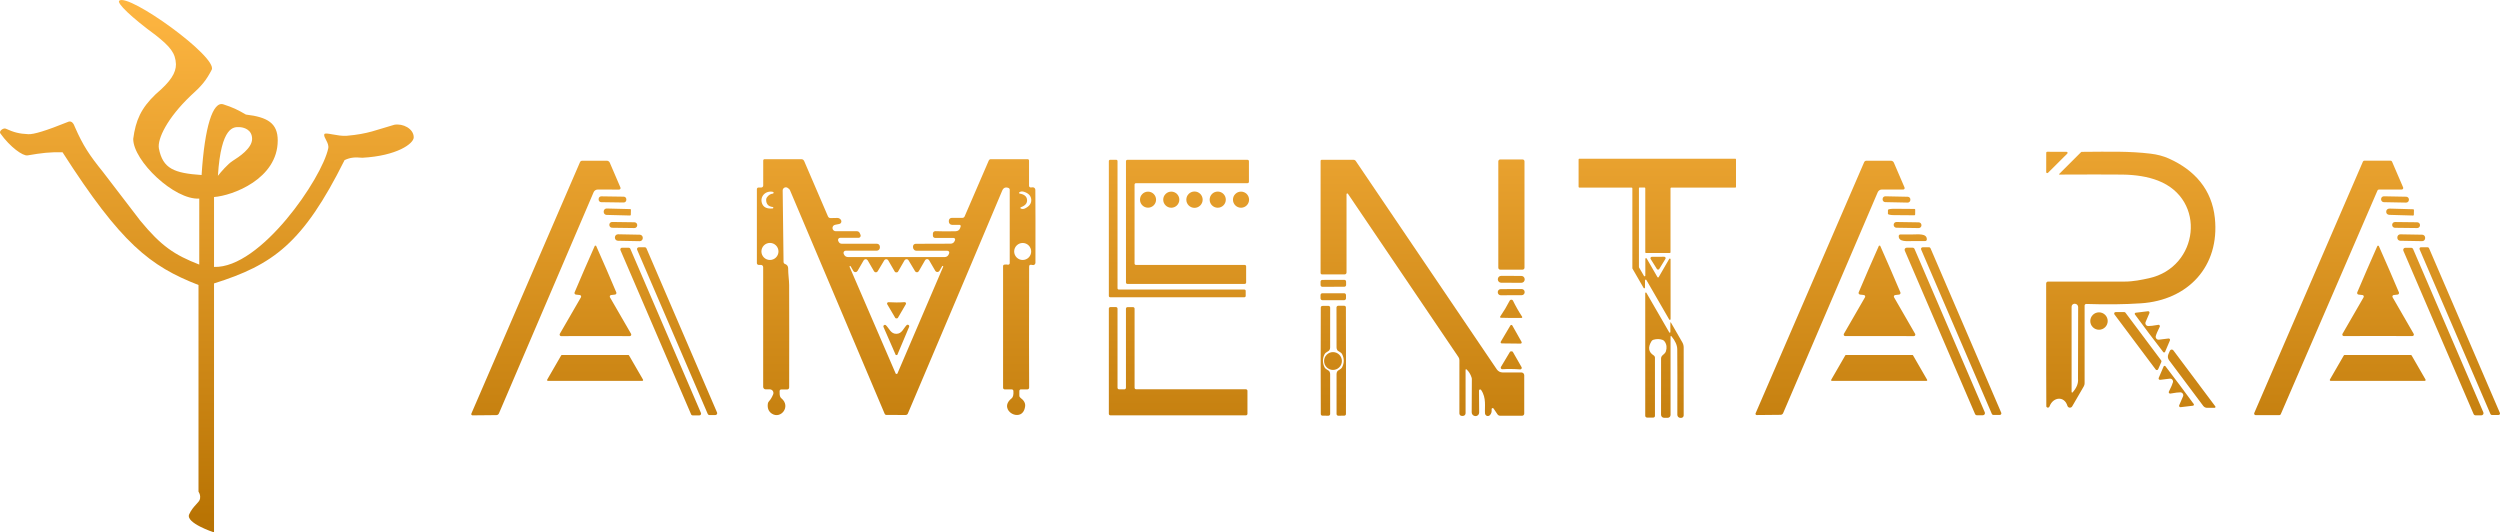 <svg xmlns="http://www.w3.org/2000/svg" width="108" height="23" viewBox="0 0 108 23" fill="none"><path fill-rule="evenodd" clip-rule="evenodd" d="M5.151 0.029C5.554 -0.311 9.426 2.472 9.145 3.015C8.912 3.467 8.712 3.712 8.239 4.134C7.221 5.105 6.796 6 6.863 6.408C7.031 7.29 7.525 7.48 8.709 7.561C8.84 5.48 9.195 4.36 9.649 4.508C10.053 4.639 10.264 4.738 10.622 4.949C11.56 5.059 11.998 5.322 11.998 6.068C11.998 7.731 10.04 8.455 9.246 8.511V11.531C11.26 11.599 13.912 7.697 14.18 6.408C14.23 6.17 13.958 5.933 14.012 5.797C14.053 5.695 14.583 5.899 14.986 5.865C15.911 5.786 16.269 5.605 17.034 5.39C17.403 5.322 17.873 5.559 17.873 5.933C17.873 6.204 17.15 6.732 15.657 6.815C15.326 6.788 15.148 6.795 14.885 6.917C13.088 10.522 11.789 11.443 9.246 12.244V23C9.236 22.997 8.005 22.592 8.172 22.22C8.34 21.846 8.621 21.71 8.642 21.541C8.658 21.411 8.637 21.346 8.575 21.236V12.312C6.478 11.495 5.233 10.525 2.701 6.577C2.14 6.568 1.816 6.605 1.19 6.713C0.989 6.748 0.439 6.356 0.015 5.763C-0.058 5.661 0.15 5.513 0.25 5.559C0.605 5.72 0.828 5.778 1.224 5.797C1.459 5.808 1.97 5.656 2.969 5.254C3.103 5.22 3.183 5.338 3.238 5.492C3.587 6.291 3.866 6.708 4.446 7.426L6.057 9.529C6.963 10.63 7.534 11.012 8.608 11.43V8.579C7.534 8.647 5.755 6.95 5.755 6C5.861 5.197 6.091 4.677 6.729 4.066C7.379 3.516 7.601 3.15 7.601 2.777C7.584 2.29 7.348 2.013 6.729 1.522C5.686 0.758 5.031 0.13 5.151 0.029ZM10.32 5.491C10.119 5.491 9.548 5.424 9.414 7.595C9.537 7.437 9.837 7.086 10.052 6.95C10.32 6.781 10.891 6.408 10.891 6C10.891 5.593 10.521 5.491 10.32 5.491Z" fill="url(#paint0_linear_2233_910)"></path><path d="M71.112 12.637C71.117 12.64 71.122 12.644 71.125 12.65L72.112 14.36C72.115 14.365 72.119 14.368 72.124 14.37C72.13 14.372 72.135 14.373 72.141 14.371C72.146 14.37 72.151 14.367 72.154 14.362C72.158 14.358 72.16 14.353 72.16 14.347V13.938C72.16 13.935 72.161 13.932 72.162 13.931C72.164 13.928 72.166 13.927 72.168 13.926C72.171 13.926 72.173 13.926 72.176 13.926C72.178 13.927 72.18 13.929 72.182 13.931L72.675 14.787C72.714 14.854 72.735 14.931 72.735 15.009V17.944C72.735 17.973 72.724 18 72.703 18.02C72.683 18.041 72.655 18.052 72.626 18.052H72.593C72.575 18.052 72.558 18.049 72.542 18.042C72.526 18.036 72.512 18.026 72.5 18.014C72.487 18.002 72.478 17.987 72.471 17.971C72.464 17.955 72.461 17.938 72.461 17.921C72.465 16.616 72.463 15.67 72.457 15.084C72.454 14.912 72.371 14.725 72.207 14.525C72.204 14.522 72.2 14.519 72.195 14.518C72.191 14.516 72.186 14.516 72.182 14.518C72.177 14.52 72.174 14.523 72.171 14.527C72.168 14.53 72.167 14.535 72.168 14.54V17.926C72.168 17.959 72.154 17.99 72.132 18.013C72.109 18.036 72.077 18.049 72.044 18.049H71.889C71.854 18.049 71.821 18.035 71.796 18.011C71.771 17.986 71.757 17.952 71.757 17.918L71.758 15.479C71.758 15.441 71.772 15.404 71.797 15.375C71.843 15.32 71.94 15.268 71.967 15.179C72.017 15.019 72 14.878 71.914 14.755C71.89 14.72 71.856 14.694 71.817 14.681C71.696 14.638 71.566 14.637 71.428 14.677C71.392 14.687 71.362 14.71 71.343 14.742C71.183 15.005 71.214 15.209 71.436 15.351C71.454 15.362 71.469 15.377 71.479 15.396C71.489 15.415 71.494 15.436 71.494 15.457V17.965C71.494 17.975 71.492 17.985 71.489 17.994C71.485 18.003 71.48 18.011 71.473 18.018C71.466 18.024 71.458 18.03 71.449 18.034C71.44 18.037 71.43 18.039 71.421 18.039H71.153C71.132 18.039 71.112 18.031 71.097 18.016C71.082 18.002 71.074 17.982 71.074 17.961V12.663C71.073 12.657 71.076 12.651 71.079 12.646C71.083 12.641 71.088 12.638 71.094 12.636C71.1 12.635 71.106 12.635 71.112 12.637Z" fill="url(#paint1_linear_2233_910)"></path><path d="M58.472 6.904C58.492 6.904 58.511 6.909 58.529 6.918C58.546 6.928 58.561 6.941 58.571 6.957L64.661 15.956C64.689 15.997 64.727 16.031 64.771 16.055C64.815 16.078 64.865 16.09 64.915 16.09H65.725C65.757 16.09 65.788 16.103 65.811 16.126C65.834 16.149 65.847 16.18 65.847 16.212V17.869C65.847 17.88 65.845 17.892 65.84 17.903C65.835 17.914 65.829 17.924 65.82 17.932C65.812 17.941 65.802 17.947 65.791 17.952C65.78 17.956 65.769 17.959 65.757 17.959H64.802C64.78 17.959 64.759 17.953 64.74 17.943C64.721 17.933 64.704 17.918 64.692 17.9L64.522 17.648C64.516 17.639 64.507 17.633 64.497 17.63C64.487 17.627 64.476 17.627 64.466 17.631C64.457 17.635 64.448 17.642 64.443 17.651C64.438 17.66 64.435 17.67 64.437 17.68C64.451 17.785 64.426 17.87 64.363 17.935C64.346 17.952 64.325 17.964 64.302 17.969C64.278 17.974 64.254 17.973 64.232 17.965C64.209 17.956 64.19 17.942 64.176 17.922C64.162 17.903 64.153 17.88 64.152 17.857C64.133 17.571 64.22 17.188 63.983 16.845C63.977 16.836 63.968 16.829 63.958 16.826C63.948 16.823 63.937 16.823 63.927 16.826C63.917 16.829 63.908 16.835 63.902 16.844C63.896 16.852 63.893 16.862 63.893 16.873L63.9 17.819C63.9 17.839 63.896 17.86 63.888 17.879C63.88 17.898 63.868 17.916 63.853 17.93C63.838 17.945 63.821 17.956 63.801 17.964C63.782 17.972 63.761 17.976 63.741 17.975H63.735C63.693 17.974 63.652 17.956 63.622 17.925C63.593 17.895 63.576 17.854 63.577 17.811L63.584 16.388C63.585 16.361 63.581 16.334 63.572 16.308C63.527 16.166 63.455 16.05 63.356 15.959C63.352 15.956 63.348 15.953 63.343 15.952C63.338 15.951 63.333 15.952 63.328 15.954C63.324 15.956 63.32 15.959 63.317 15.963C63.315 15.967 63.313 15.972 63.313 15.977V17.85C63.313 17.865 63.31 17.881 63.304 17.895C63.299 17.909 63.29 17.922 63.279 17.933C63.268 17.944 63.255 17.953 63.241 17.959C63.227 17.964 63.211 17.967 63.196 17.967H63.152C63.124 17.967 63.097 17.956 63.077 17.936C63.057 17.916 63.046 17.889 63.046 17.861V15.559C63.046 15.512 63.032 15.466 63.006 15.427L58.23 8.37C58.226 8.365 58.221 8.36 58.214 8.358C58.207 8.355 58.2 8.355 58.194 8.357C58.187 8.359 58.181 8.363 58.177 8.368C58.173 8.374 58.17 8.381 58.17 8.388V11.77C58.17 11.781 58.168 11.792 58.164 11.803C58.16 11.813 58.153 11.822 58.145 11.83C58.137 11.838 58.128 11.844 58.118 11.848C58.108 11.853 58.096 11.855 58.085 11.855H57.112C57.095 11.855 57.079 11.848 57.068 11.837C57.056 11.825 57.049 11.809 57.049 11.793L57.05 6.948C57.05 6.936 57.055 6.925 57.063 6.917C57.071 6.909 57.082 6.904 57.094 6.904H58.472Z" fill="url(#paint2_linear_2233_910)"></path><path d="M58.071 13.209C58.081 13.209 58.091 13.211 58.1 13.215C58.109 13.219 58.117 13.224 58.124 13.231C58.13 13.238 58.136 13.247 58.139 13.256C58.142 13.265 58.144 13.274 58.143 13.284C58.145 13.326 58.147 14.092 58.147 15.583C58.148 17.075 58.147 17.841 58.145 17.883C58.146 17.892 58.144 17.902 58.141 17.911C58.137 17.92 58.132 17.928 58.125 17.935C58.119 17.942 58.111 17.947 58.102 17.951C58.093 17.955 58.083 17.956 58.073 17.956L57.816 17.96C57.806 17.96 57.795 17.958 57.786 17.954C57.776 17.95 57.768 17.944 57.761 17.937C57.754 17.93 57.748 17.921 57.744 17.912C57.74 17.903 57.738 17.893 57.739 17.883V16.156C57.739 16.117 57.749 16.08 57.769 16.047C57.809 15.98 57.931 15.963 57.98 15.865C58.026 15.773 58.05 15.679 58.05 15.583C58.05 15.487 58.026 15.393 57.98 15.3C57.931 15.204 57.809 15.187 57.769 15.121C57.749 15.088 57.739 15.05 57.739 15.012L57.736 13.284C57.736 13.274 57.738 13.264 57.742 13.255C57.746 13.246 57.752 13.237 57.759 13.23C57.766 13.223 57.775 13.217 57.784 13.214C57.793 13.21 57.803 13.208 57.813 13.208L58.071 13.209Z" fill="url(#paint3_linear_2233_910)"></path><path d="M57.386 13.213C57.407 13.213 57.426 13.22 57.441 13.235C57.455 13.249 57.463 13.268 57.463 13.289L57.462 15.014C57.462 15.053 57.452 15.091 57.432 15.123C57.392 15.19 57.27 15.206 57.221 15.304C57.174 15.396 57.151 15.489 57.151 15.585C57.151 15.681 57.174 15.776 57.221 15.868C57.27 15.965 57.392 15.982 57.432 16.048C57.452 16.081 57.462 16.119 57.462 16.157L57.463 17.883C57.463 17.903 57.455 17.922 57.441 17.936C57.426 17.951 57.407 17.959 57.386 17.959L57.128 17.957C57.119 17.956 57.109 17.954 57.1 17.951C57.092 17.947 57.084 17.941 57.077 17.934C57.071 17.927 57.066 17.919 57.062 17.91C57.059 17.902 57.057 17.892 57.058 17.883C57.055 17.84 57.053 17.074 57.053 15.585C57.053 14.097 57.055 13.331 57.058 13.289C57.057 13.279 57.059 13.27 57.062 13.261C57.066 13.252 57.071 13.244 57.077 13.237C57.084 13.23 57.092 13.224 57.1 13.221C57.109 13.217 57.119 13.215 57.128 13.215L57.386 13.213Z" fill="url(#paint4_linear_2233_910)"></path><path d="M27.163 10.702C27.177 10.702 27.191 10.706 27.203 10.714C27.215 10.722 27.224 10.733 27.229 10.746L30.282 17.843C30.286 17.854 30.288 17.866 30.287 17.878C30.286 17.89 30.282 17.901 30.275 17.911C30.268 17.921 30.259 17.929 30.249 17.935C30.238 17.941 30.226 17.944 30.214 17.944H29.921C29.907 17.944 29.893 17.939 29.881 17.931C29.869 17.923 29.86 17.912 29.855 17.899L26.802 10.803C26.797 10.792 26.796 10.78 26.797 10.768C26.798 10.756 26.802 10.744 26.809 10.734C26.815 10.724 26.825 10.716 26.835 10.71C26.846 10.705 26.858 10.702 26.87 10.702H27.163Z" fill="url(#paint5_linear_2233_910)"></path><path d="M26.215 6.943C26.242 6.943 26.268 6.951 26.291 6.966C26.313 6.981 26.331 7.002 26.342 7.027L26.803 8.1C26.807 8.11 26.809 8.12 26.808 8.131C26.807 8.141 26.803 8.152 26.798 8.161C26.792 8.17 26.784 8.177 26.774 8.182C26.765 8.187 26.754 8.19 26.743 8.19L25.822 8.188C25.784 8.188 25.747 8.199 25.715 8.22C25.683 8.241 25.659 8.27 25.644 8.305L21.553 17.861C21.544 17.882 21.529 17.901 21.509 17.913C21.49 17.926 21.468 17.933 21.444 17.933L20.411 17.943C20.402 17.943 20.394 17.941 20.386 17.937C20.378 17.933 20.372 17.927 20.367 17.919C20.362 17.912 20.359 17.904 20.358 17.895C20.357 17.886 20.359 17.878 20.362 17.87L25.056 7.005C25.064 6.987 25.078 6.971 25.095 6.96C25.111 6.949 25.131 6.943 25.151 6.943H26.215Z" fill="url(#paint6_linear_2233_910)"></path><path d="M48.21 13.266C48.228 13.266 48.245 13.273 48.257 13.285C48.27 13.297 48.277 13.314 48.277 13.332V16.753C48.277 16.77 48.284 16.787 48.296 16.799C48.309 16.812 48.325 16.819 48.343 16.819H48.575C48.583 16.819 48.592 16.817 48.6 16.814C48.608 16.81 48.615 16.805 48.621 16.799C48.628 16.793 48.633 16.786 48.636 16.778C48.639 16.77 48.641 16.761 48.641 16.753V13.334C48.641 13.317 48.648 13.3 48.66 13.287C48.673 13.275 48.69 13.268 48.707 13.268H48.948C48.965 13.268 48.982 13.275 48.995 13.287C49.007 13.3 49.014 13.317 49.014 13.334V16.75C49.014 16.768 49.021 16.785 49.033 16.797C49.046 16.809 49.063 16.817 49.08 16.817H53.823C53.841 16.817 53.858 16.824 53.87 16.836C53.883 16.849 53.89 16.865 53.89 16.883V17.876C53.89 17.885 53.888 17.894 53.885 17.902C53.881 17.91 53.876 17.917 53.87 17.923C53.864 17.929 53.857 17.934 53.849 17.938C53.841 17.941 53.832 17.942 53.823 17.942H47.968C47.959 17.942 47.951 17.941 47.943 17.938C47.935 17.934 47.927 17.929 47.921 17.923C47.915 17.917 47.91 17.91 47.907 17.902C47.903 17.894 47.902 17.885 47.902 17.876V13.332C47.902 13.314 47.909 13.297 47.921 13.285C47.934 13.273 47.95 13.266 47.968 13.266H48.21Z" fill="url(#paint7_linear_2233_910)"></path><path d="M104.162 10.704C104.18 10.704 104.198 10.709 104.212 10.719C104.227 10.729 104.239 10.743 104.246 10.759L107.281 17.814C107.287 17.828 107.289 17.843 107.288 17.858C107.286 17.874 107.281 17.888 107.273 17.901C107.264 17.913 107.253 17.924 107.239 17.931C107.226 17.938 107.211 17.942 107.196 17.942H106.943C106.925 17.941 106.907 17.936 106.892 17.926C106.878 17.916 106.866 17.902 106.859 17.886L103.825 10.831C103.819 10.817 103.817 10.802 103.818 10.787C103.82 10.772 103.825 10.757 103.833 10.745C103.842 10.732 103.853 10.722 103.866 10.714C103.88 10.707 103.895 10.704 103.91 10.704H104.162Z" fill="url(#paint8_linear_2233_910)"></path><path d="M82.624 10.7C82.642 10.7 82.659 10.705 82.674 10.715C82.689 10.725 82.701 10.739 82.708 10.755L85.743 17.812C85.749 17.826 85.751 17.841 85.75 17.856C85.748 17.872 85.743 17.886 85.735 17.899C85.726 17.911 85.715 17.922 85.701 17.929C85.688 17.936 85.673 17.939 85.658 17.939H85.404C85.387 17.939 85.369 17.934 85.354 17.924C85.339 17.914 85.328 17.9 85.321 17.884L82.286 10.827C82.28 10.813 82.278 10.798 82.279 10.783C82.28 10.768 82.285 10.753 82.294 10.74C82.302 10.728 82.314 10.717 82.327 10.71C82.341 10.703 82.356 10.7 82.371 10.7H82.624Z" fill="url(#paint9_linear_2233_910)"></path><path d="M103.275 6.941C103.288 6.941 103.301 6.945 103.312 6.952C103.322 6.959 103.331 6.97 103.336 6.982L103.815 8.096C103.819 8.106 103.821 8.117 103.82 8.127C103.819 8.138 103.815 8.149 103.809 8.158C103.803 8.167 103.795 8.175 103.785 8.18C103.775 8.185 103.765 8.188 103.754 8.188H102.769C102.756 8.188 102.743 8.192 102.732 8.199C102.721 8.206 102.713 8.216 102.708 8.228L98.529 17.894C98.524 17.906 98.515 17.916 98.504 17.923C98.494 17.93 98.481 17.934 98.468 17.934H97.445C97.434 17.934 97.423 17.931 97.413 17.926C97.404 17.921 97.395 17.913 97.389 17.904C97.383 17.895 97.38 17.884 97.379 17.874C97.378 17.863 97.379 17.852 97.384 17.842L102.078 6.982C102.083 6.97 102.092 6.959 102.102 6.952C102.113 6.945 102.126 6.941 102.139 6.941H103.275Z" fill="url(#paint10_linear_2233_910)"></path><path d="M39.207 14.028C39.222 14.027 39.237 14.031 39.25 14.04C39.262 14.048 39.272 14.061 39.276 14.075C39.28 14.09 39.28 14.106 39.274 14.12C39.108 14.511 38.938 14.913 38.765 15.328C38.762 15.335 38.75 15.339 38.729 15.339C38.708 15.339 38.696 15.336 38.693 15.329C38.514 14.916 38.339 14.516 38.168 14.128C38.161 14.114 38.16 14.098 38.164 14.083C38.168 14.068 38.178 14.055 38.19 14.046C38.203 14.037 38.218 14.033 38.233 14.034C38.249 14.035 38.263 14.042 38.274 14.053C38.416 14.19 38.48 14.422 38.722 14.421C38.966 14.419 39.027 14.185 39.166 14.047C39.177 14.036 39.191 14.03 39.207 14.028Z" fill="url(#paint11_linear_2233_910)"></path><path d="M39.077 13.053C39.088 13.052 39.099 13.054 39.108 13.059C39.118 13.063 39.126 13.071 39.132 13.08C39.137 13.089 39.14 13.099 39.141 13.11C39.141 13.121 39.138 13.131 39.133 13.141C39.053 13.275 38.938 13.472 38.788 13.733C38.78 13.748 38.76 13.755 38.729 13.755C38.702 13.755 38.684 13.748 38.676 13.734C38.525 13.473 38.408 13.276 38.328 13.143C38.323 13.134 38.32 13.123 38.32 13.113C38.32 13.102 38.323 13.092 38.329 13.083C38.334 13.073 38.342 13.066 38.352 13.061C38.361 13.056 38.372 13.054 38.382 13.055C38.497 13.063 38.613 13.066 38.73 13.066C38.847 13.066 38.963 13.061 39.077 13.053Z" fill="url(#paint12_linear_2233_910)"></path><path fill-rule="evenodd" clip-rule="evenodd" d="M34.618 6.876C34.644 6.876 34.669 6.884 34.691 6.898C34.712 6.912 34.729 6.932 34.739 6.955L35.768 9.348C35.777 9.37 35.793 9.388 35.813 9.402C35.834 9.415 35.858 9.422 35.882 9.421L36.171 9.415C36.206 9.414 36.241 9.423 36.27 9.442C36.3 9.46 36.324 9.487 36.339 9.519L36.34 9.523C36.346 9.539 36.349 9.556 36.348 9.572C36.347 9.589 36.342 9.605 36.334 9.62C36.326 9.634 36.314 9.647 36.301 9.657C36.287 9.666 36.271 9.673 36.255 9.676C36.172 9.691 36.111 9.703 36.073 9.712C36.039 9.719 36.01 9.739 35.989 9.767C35.969 9.795 35.96 9.83 35.964 9.864C35.968 9.899 35.985 9.931 36.011 9.954C36.037 9.977 36.07 9.989 36.105 9.989H37.018C37.045 9.989 37.071 9.996 37.093 10.011C37.115 10.026 37.132 10.047 37.142 10.071L37.175 10.146C37.181 10.16 37.183 10.175 37.182 10.19C37.181 10.205 37.175 10.22 37.167 10.232C37.159 10.245 37.148 10.255 37.134 10.262C37.121 10.27 37.106 10.273 37.091 10.273H36.295C36.28 10.273 36.265 10.277 36.251 10.284C36.238 10.292 36.226 10.302 36.218 10.315C36.209 10.328 36.204 10.343 36.203 10.358C36.202 10.373 36.204 10.389 36.211 10.403L36.226 10.439C36.237 10.465 36.256 10.488 36.28 10.504C36.304 10.52 36.333 10.529 36.362 10.529H37.881C37.898 10.529 37.915 10.532 37.931 10.539C37.946 10.545 37.961 10.555 37.973 10.567C37.985 10.579 37.995 10.594 38.001 10.609C38.008 10.625 38.011 10.642 38.011 10.659V10.694C38.011 10.73 37.997 10.764 37.972 10.789C37.946 10.815 37.912 10.829 37.876 10.829H36.535C36.52 10.829 36.504 10.833 36.49 10.84C36.476 10.848 36.464 10.859 36.455 10.872C36.447 10.885 36.441 10.9 36.44 10.916C36.439 10.932 36.441 10.948 36.447 10.963L36.461 10.993C36.475 11.026 36.499 11.055 36.529 11.075C36.559 11.094 36.595 11.105 36.631 11.105H40.813C40.849 11.105 40.884 11.094 40.914 11.075C40.944 11.055 40.968 11.027 40.982 10.994L41.002 10.945C41.008 10.933 41.01 10.92 41.009 10.906C41.007 10.893 41.003 10.88 40.995 10.869C40.988 10.858 40.978 10.849 40.967 10.843C40.955 10.836 40.942 10.833 40.928 10.833H39.594C39.574 10.833 39.555 10.829 39.536 10.822C39.518 10.814 39.501 10.803 39.487 10.788C39.473 10.774 39.461 10.757 39.454 10.739C39.446 10.72 39.442 10.7 39.442 10.68V10.646C39.442 10.631 39.445 10.616 39.451 10.603C39.456 10.589 39.465 10.576 39.475 10.566C39.486 10.555 39.499 10.547 39.513 10.541C39.526 10.535 39.541 10.532 39.556 10.532L41.072 10.527C41.107 10.527 41.142 10.516 41.171 10.497C41.201 10.478 41.224 10.45 41.238 10.418L41.257 10.374C41.261 10.364 41.263 10.352 41.262 10.341C41.261 10.329 41.258 10.318 41.251 10.309C41.245 10.299 41.236 10.291 41.226 10.286C41.216 10.28 41.205 10.278 41.194 10.278H40.396C40.371 10.278 40.346 10.268 40.329 10.25C40.311 10.232 40.301 10.208 40.301 10.183V10.09C40.301 10.076 40.304 10.062 40.309 10.049C40.315 10.036 40.323 10.025 40.333 10.015C40.343 10.006 40.355 9.998 40.368 9.993C40.381 9.988 40.395 9.986 40.409 9.986C40.638 9.994 40.871 9.996 41.108 9.992C41.301 9.989 41.445 10.025 41.502 9.778C41.503 9.77 41.503 9.762 41.502 9.754C41.5 9.746 41.496 9.739 41.492 9.733C41.487 9.726 41.48 9.721 41.473 9.718C41.466 9.714 41.458 9.713 41.45 9.713H41.127C41.091 9.713 41.056 9.698 41.031 9.672C41.005 9.647 40.99 9.612 40.99 9.576V9.535C40.99 9.503 41.004 9.471 41.027 9.448C41.05 9.425 41.082 9.412 41.114 9.412H41.577C41.597 9.412 41.617 9.405 41.634 9.394C41.651 9.383 41.664 9.367 41.672 9.349L42.716 6.933C42.724 6.916 42.736 6.902 42.752 6.891C42.767 6.881 42.786 6.876 42.804 6.876H44.394C44.402 6.876 44.41 6.878 44.417 6.88C44.424 6.883 44.431 6.888 44.436 6.893C44.442 6.899 44.446 6.906 44.449 6.913C44.452 6.92 44.454 6.928 44.454 6.936V8.036C44.454 8.045 44.457 8.055 44.464 8.063C44.49 8.097 44.528 8.107 44.576 8.094C44.593 8.089 44.612 8.088 44.63 8.091C44.648 8.094 44.665 8.101 44.679 8.111C44.694 8.121 44.706 8.134 44.714 8.149C44.722 8.165 44.726 8.181 44.727 8.199C44.733 8.896 44.735 9.947 44.731 11.352C44.731 11.367 44.727 11.383 44.72 11.397C44.713 11.411 44.703 11.424 44.69 11.433C44.678 11.442 44.663 11.448 44.647 11.451C44.632 11.454 44.616 11.453 44.6 11.448C44.506 11.42 44.458 11.444 44.458 11.52C44.452 14.116 44.452 15.857 44.459 16.746C44.459 16.766 44.451 16.785 44.437 16.799C44.423 16.813 44.404 16.821 44.384 16.821H44.102C44.085 16.821 44.068 16.828 44.056 16.841C44.043 16.853 44.036 16.87 44.036 16.888V17.091C44.036 17.11 44.041 17.128 44.049 17.144C44.057 17.16 44.069 17.174 44.084 17.185C44.235 17.295 44.302 17.417 44.286 17.55C44.188 18.346 43.058 17.718 43.701 17.21C43.765 17.161 43.791 17.053 43.779 16.887C43.777 16.869 43.769 16.853 43.756 16.841C43.743 16.828 43.726 16.822 43.708 16.822H43.403C43.385 16.822 43.367 16.814 43.353 16.801C43.34 16.788 43.333 16.77 43.333 16.751V11.494C43.333 11.479 43.338 11.464 43.348 11.453C43.358 11.441 43.371 11.434 43.386 11.432C43.447 11.423 43.496 11.424 43.533 11.433C43.543 11.436 43.554 11.437 43.564 11.435C43.575 11.433 43.584 11.428 43.593 11.422C43.601 11.415 43.608 11.407 43.613 11.398C43.617 11.388 43.62 11.377 43.62 11.367V8.195C43.62 8.179 43.615 8.163 43.605 8.149C43.596 8.135 43.582 8.125 43.566 8.119C43.438 8.071 43.347 8.111 43.294 8.238C42.547 10.018 41.189 13.228 39.219 17.866C39.212 17.884 39.199 17.9 39.182 17.91C39.166 17.921 39.146 17.927 39.127 17.927L38.294 17.926C38.276 17.926 38.259 17.92 38.245 17.91C38.23 17.899 38.22 17.884 38.214 17.867C38.207 17.846 36.846 14.632 34.131 8.226C34.113 8.181 34.074 8.142 34.016 8.109C33.995 8.098 33.971 8.091 33.947 8.092C33.923 8.092 33.899 8.099 33.879 8.111C33.858 8.123 33.841 8.141 33.829 8.162C33.817 8.183 33.811 8.207 33.812 8.231L33.849 11.315C33.849 11.333 33.855 11.352 33.865 11.367C33.876 11.383 33.89 11.395 33.907 11.403L33.938 11.415C33.971 11.429 33.998 11.453 34.018 11.482C34.037 11.512 34.048 11.547 34.048 11.583C34.047 11.848 34.091 12.117 34.091 12.311C34.096 13.55 34.096 15.026 34.092 16.739C34.092 16.762 34.083 16.784 34.067 16.8C34.051 16.816 34.029 16.825 34.006 16.825H33.749C33.73 16.825 33.713 16.832 33.7 16.844C33.687 16.857 33.68 16.874 33.679 16.891C33.675 17.001 33.683 17.082 33.703 17.134C33.714 17.163 33.733 17.189 33.757 17.208C34.181 17.559 33.731 18.124 33.343 17.869C33.202 17.775 33.144 17.631 33.171 17.437C33.176 17.399 33.193 17.363 33.22 17.335C33.292 17.258 33.352 17.157 33.402 17.032C33.411 17.008 33.414 16.983 33.411 16.958C33.408 16.933 33.399 16.909 33.385 16.888C33.371 16.867 33.351 16.85 33.329 16.838C33.306 16.826 33.281 16.82 33.256 16.82H33.074C33.046 16.82 33.02 16.808 33 16.788C32.98 16.768 32.969 16.741 32.969 16.713V11.541C32.969 11.515 32.959 11.491 32.941 11.472C32.922 11.454 32.898 11.444 32.872 11.444H32.774C32.754 11.444 32.734 11.436 32.72 11.421C32.705 11.407 32.697 11.387 32.697 11.367V8.171C32.697 8.153 32.705 8.135 32.718 8.121C32.731 8.108 32.749 8.101 32.768 8.101H32.886C32.898 8.101 32.909 8.099 32.919 8.094C32.929 8.09 32.938 8.084 32.946 8.076C32.954 8.068 32.961 8.059 32.965 8.048C32.969 8.038 32.971 8.027 32.971 8.016V6.935C32.971 6.919 32.977 6.904 32.988 6.893C32.999 6.882 33.014 6.876 33.03 6.876H34.618ZM40.05 11.194C40.032 11.194 40.015 11.199 39.999 11.208C39.984 11.217 39.971 11.231 39.962 11.246L39.691 11.716C39.683 11.73 39.672 11.741 39.658 11.749C39.644 11.757 39.628 11.762 39.612 11.762C39.596 11.762 39.581 11.758 39.566 11.751C39.553 11.743 39.541 11.732 39.532 11.718L39.25 11.247C39.241 11.232 39.228 11.22 39.213 11.211C39.197 11.202 39.18 11.198 39.162 11.198C39.145 11.198 39.127 11.203 39.112 11.211C39.096 11.22 39.084 11.233 39.075 11.248C39.064 11.267 38.969 11.431 38.792 11.74C38.781 11.758 38.758 11.768 38.724 11.768C38.691 11.768 38.669 11.758 38.657 11.74C38.479 11.432 38.384 11.269 38.373 11.249C38.364 11.234 38.351 11.222 38.336 11.213C38.321 11.204 38.303 11.199 38.285 11.199C38.268 11.199 38.25 11.203 38.235 11.212C38.22 11.221 38.207 11.233 38.198 11.248L37.916 11.72C37.908 11.734 37.897 11.745 37.883 11.753C37.869 11.761 37.853 11.765 37.837 11.765C37.821 11.764 37.805 11.76 37.791 11.752C37.777 11.744 37.766 11.733 37.758 11.719L37.486 11.249C37.477 11.234 37.464 11.221 37.449 11.212C37.433 11.203 37.415 11.198 37.397 11.198C37.379 11.198 37.361 11.203 37.346 11.212C37.331 11.221 37.318 11.234 37.309 11.249L37.047 11.702C37.037 11.718 37.024 11.731 37.008 11.741C36.992 11.75 36.973 11.755 36.954 11.755C36.935 11.755 36.917 11.75 36.901 11.741C36.885 11.731 36.871 11.718 36.862 11.702L36.748 11.504C36.744 11.498 36.739 11.494 36.732 11.492C36.726 11.49 36.719 11.49 36.713 11.493C36.707 11.496 36.702 11.502 36.7 11.508C36.698 11.514 36.699 11.521 36.702 11.527L38.696 16.143C38.697 16.144 38.698 16.145 38.699 16.146C38.709 16.152 38.719 16.156 38.731 16.156C38.743 16.156 38.754 16.152 38.764 16.146C38.764 16.145 38.765 16.144 38.766 16.143L40.747 11.52C40.749 11.514 40.749 11.508 40.746 11.503C40.744 11.497 40.74 11.493 40.734 11.49C40.729 11.487 40.722 11.487 40.716 11.488C40.71 11.49 40.705 11.493 40.701 11.498L40.587 11.696C40.578 11.712 40.564 11.726 40.548 11.735C40.532 11.745 40.513 11.75 40.495 11.75C40.476 11.75 40.458 11.745 40.441 11.735C40.425 11.726 40.411 11.712 40.402 11.696L40.139 11.245C40.13 11.23 40.117 11.217 40.101 11.208C40.086 11.199 40.068 11.194 40.05 11.194ZM33.262 10.494C33.164 10.494 33.07 10.533 33.001 10.602C32.932 10.671 32.893 10.765 32.893 10.863C32.893 10.96 32.932 11.054 33.001 11.123C33.07 11.192 33.164 11.231 33.262 11.231C33.359 11.231 33.453 11.192 33.522 11.123C33.591 11.054 33.63 10.96 33.63 10.863C33.63 10.765 33.591 10.671 33.522 10.602C33.453 10.533 33.359 10.494 33.262 10.494ZM44.18 10.496C44.082 10.496 43.989 10.535 43.92 10.604C43.851 10.673 43.812 10.766 43.812 10.864C43.812 10.961 43.851 11.055 43.92 11.123C43.989 11.192 44.082 11.231 44.18 11.231C44.277 11.231 44.371 11.192 44.44 11.123C44.508 11.055 44.547 10.961 44.547 10.864C44.547 10.766 44.508 10.673 44.44 10.604C44.371 10.535 44.277 10.496 44.18 10.496ZM44.231 8.283C44.154 8.259 44.089 8.268 44.035 8.308C44.03 8.312 44.026 8.316 44.024 8.322C44.022 8.328 44.022 8.334 44.023 8.34C44.025 8.345 44.028 8.35 44.032 8.354C44.037 8.358 44.042 8.361 44.048 8.362C44.25 8.396 44.356 8.486 44.369 8.631C44.382 8.777 44.292 8.884 44.1 8.953C44.095 8.955 44.09 8.958 44.086 8.963C44.083 8.967 44.08 8.973 44.08 8.979C44.079 8.984 44.081 8.99 44.084 8.995C44.086 9.001 44.091 9.005 44.096 9.007C44.156 9.038 44.222 9.035 44.294 8.998C44.479 8.904 44.564 8.776 44.55 8.616C44.536 8.456 44.429 8.345 44.231 8.283ZM33.391 8.288C33.073 8.219 32.805 8.493 32.924 8.799C32.987 8.959 33.137 9.028 33.376 9.005C33.38 9.005 33.384 9.004 33.388 9.003C33.392 9.001 33.395 8.999 33.398 8.996C33.401 8.993 33.403 8.99 33.405 8.986C33.407 8.982 33.408 8.978 33.408 8.974C33.408 8.97 33.407 8.966 33.406 8.962C33.404 8.958 33.402 8.955 33.399 8.952C33.396 8.949 33.392 8.946 33.389 8.945C33.385 8.943 33.381 8.942 33.377 8.942C33.194 8.92 33.101 8.817 33.097 8.635C33.096 8.597 33.108 8.56 33.13 8.528C33.197 8.43 33.283 8.375 33.388 8.364C33.397 8.363 33.405 8.359 33.411 8.352C33.417 8.346 33.421 8.337 33.422 8.328C33.422 8.319 33.419 8.31 33.413 8.302C33.408 8.295 33.4 8.29 33.391 8.288Z" fill="url(#paint13_linear_2233_910)"></path><path d="M27.855 10.682C27.871 10.682 27.886 10.687 27.898 10.695C27.911 10.704 27.921 10.716 27.927 10.73L30.977 17.821C30.982 17.833 30.984 17.846 30.983 17.858C30.982 17.871 30.977 17.884 30.97 17.894C30.963 17.905 30.954 17.914 30.942 17.92C30.931 17.926 30.918 17.93 30.905 17.93H30.645C30.63 17.93 30.615 17.925 30.602 17.916C30.59 17.908 30.58 17.896 30.574 17.882L27.525 10.791C27.52 10.779 27.518 10.766 27.519 10.753C27.52 10.741 27.524 10.728 27.531 10.717C27.538 10.707 27.548 10.698 27.559 10.692C27.571 10.686 27.584 10.682 27.596 10.682H27.855Z" fill="url(#paint14_linear_2233_910)"></path><path d="M81.688 6.943C81.715 6.943 81.741 6.951 81.764 6.966C81.787 6.981 81.804 7.002 81.815 7.027L82.276 8.099C82.28 8.108 82.282 8.119 82.281 8.13C82.28 8.14 82.277 8.151 82.271 8.16C82.265 8.169 82.257 8.176 82.247 8.181C82.238 8.186 82.227 8.189 82.216 8.189L81.296 8.187C81.258 8.187 81.221 8.198 81.189 8.219C81.158 8.24 81.133 8.269 81.118 8.304L77.031 17.848C77.022 17.869 77.007 17.887 76.987 17.9C76.968 17.913 76.945 17.92 76.922 17.92L75.89 17.93C75.881 17.93 75.873 17.928 75.865 17.924C75.857 17.919 75.85 17.914 75.846 17.907C75.841 17.899 75.838 17.891 75.837 17.882C75.836 17.873 75.838 17.865 75.841 17.857L80.532 7.005C80.54 6.987 80.553 6.971 80.57 6.96C80.587 6.949 80.606 6.943 80.627 6.943H81.688Z" fill="url(#paint15_linear_2233_910)"></path><path d="M104.874 10.681C104.887 10.681 104.899 10.685 104.909 10.692C104.92 10.699 104.928 10.709 104.933 10.72L107.995 17.838C107.999 17.848 108.001 17.858 108 17.869C107.999 17.88 107.995 17.89 107.989 17.899C107.983 17.908 107.975 17.915 107.966 17.92C107.956 17.925 107.946 17.927 107.935 17.927H107.647C107.634 17.927 107.622 17.923 107.612 17.916C107.601 17.909 107.593 17.9 107.588 17.888L104.526 10.77C104.522 10.76 104.521 10.75 104.522 10.739C104.523 10.729 104.526 10.718 104.532 10.709C104.538 10.701 104.546 10.693 104.555 10.688C104.565 10.684 104.575 10.681 104.586 10.681H104.874Z" fill="url(#paint16_linear_2233_910)"></path><path d="M83.334 10.682C83.347 10.682 83.361 10.686 83.372 10.694C83.383 10.701 83.392 10.712 83.398 10.725L86.453 17.829C86.458 17.84 86.46 17.852 86.459 17.863C86.457 17.875 86.454 17.886 86.447 17.895C86.441 17.905 86.432 17.913 86.422 17.918C86.412 17.924 86.401 17.926 86.389 17.926H86.113C86.1 17.926 86.086 17.922 86.075 17.915C86.063 17.907 86.054 17.896 86.049 17.884L82.993 10.779C82.989 10.768 82.987 10.757 82.988 10.745C82.989 10.734 82.993 10.723 82.999 10.713C83.006 10.704 83.014 10.696 83.025 10.691C83.035 10.685 83.046 10.682 83.058 10.682H83.334Z" fill="url(#paint17_linear_2233_910)"></path><path d="M93.809 15.1C93.824 15.098 93.839 15.101 93.853 15.107C93.867 15.113 93.879 15.122 93.888 15.134L95.701 17.555C95.706 17.56 95.708 17.567 95.709 17.575C95.71 17.582 95.708 17.589 95.705 17.596C95.702 17.602 95.697 17.608 95.69 17.612C95.684 17.616 95.677 17.618 95.669 17.618H95.345C95.313 17.618 95.282 17.61 95.253 17.596C95.224 17.581 95.199 17.56 95.179 17.534L93.704 15.563C93.676 15.527 93.659 15.483 93.653 15.438C93.648 15.392 93.655 15.346 93.673 15.304L93.739 15.152C93.746 15.138 93.755 15.126 93.767 15.117C93.779 15.108 93.794 15.102 93.809 15.1Z" fill="url(#paint18_linear_2233_910)"></path><path fill-rule="evenodd" clip-rule="evenodd" d="M89.935 6.56C91.16 6.552 91.988 6.529 92.902 6.638C93.192 6.672 93.455 6.742 93.691 6.847C94.815 7.35 95.552 8.19 95.682 9.418C95.901 11.516 94.517 12.968 92.491 13.103C91.785 13.15 90.998 13.16 90.129 13.131C90.119 13.131 90.109 13.132 90.1 13.136C90.091 13.139 90.083 13.145 90.076 13.151C90.07 13.158 90.064 13.166 90.06 13.175C90.056 13.184 90.055 13.193 90.055 13.203V16.558C90.055 16.604 90.043 16.649 90.02 16.689L89.519 17.554C89.508 17.573 89.492 17.589 89.472 17.599C89.452 17.609 89.43 17.613 89.408 17.61C89.386 17.608 89.365 17.599 89.348 17.585C89.331 17.57 89.319 17.552 89.312 17.53C89.178 17.09 88.689 17.147 88.54 17.557C88.536 17.567 88.53 17.577 88.522 17.586C88.514 17.594 88.505 17.601 88.495 17.605C88.484 17.609 88.474 17.61 88.463 17.61C88.452 17.609 88.442 17.606 88.433 17.6C88.412 17.587 88.401 17.571 88.401 17.551C88.396 17.372 88.394 15.602 88.394 12.244C88.394 12.223 88.403 12.203 88.418 12.188C88.433 12.172 88.453 12.164 88.475 12.164C90.316 12.162 91.424 12.162 91.798 12.164C92.141 12.165 92.527 12.088 92.841 12.018C94.986 11.543 95.344 8.619 93.222 7.801C92.793 7.635 92.277 7.549 91.675 7.542C91.02 7.536 90.118 7.536 88.968 7.542C88.965 7.542 88.962 7.541 88.96 7.54C88.957 7.538 88.955 7.536 88.954 7.533C88.953 7.53 88.953 7.527 88.953 7.524C88.954 7.521 88.955 7.518 88.957 7.516L89.9 6.574C89.904 6.569 89.91 6.566 89.916 6.563C89.922 6.561 89.928 6.56 89.935 6.56ZM89.627 13.122C89.61 13.122 89.593 13.124 89.576 13.13C89.56 13.136 89.545 13.146 89.533 13.158C89.52 13.169 89.51 13.184 89.504 13.2C89.497 13.215 89.493 13.232 89.493 13.249V16.934C89.493 16.939 89.495 16.944 89.498 16.948C89.5 16.953 89.504 16.956 89.509 16.958C89.514 16.959 89.519 16.96 89.524 16.959C89.529 16.958 89.534 16.955 89.537 16.951C89.712 16.755 89.79 16.558 89.77 16.361C89.767 16.33 89.769 15.298 89.776 13.266C89.776 13.228 89.762 13.193 89.736 13.166C89.71 13.139 89.674 13.123 89.637 13.122H89.627Z" fill="url(#paint19_linear_2233_910)"></path><path d="M93.528 15.807C93.535 15.81 93.542 15.815 93.547 15.821C93.589 15.871 93.794 16.142 94.163 16.634C94.532 17.127 94.734 17.4 94.77 17.455C94.775 17.461 94.777 17.469 94.778 17.477C94.778 17.485 94.777 17.493 94.773 17.5C94.77 17.507 94.765 17.514 94.758 17.518C94.752 17.523 94.744 17.526 94.736 17.527L94.202 17.59C94.192 17.592 94.182 17.59 94.172 17.586C94.163 17.582 94.154 17.576 94.148 17.567C94.142 17.559 94.138 17.549 94.137 17.538C94.136 17.528 94.137 17.517 94.141 17.508L94.307 17.125C94.315 17.107 94.318 17.086 94.317 17.066C94.315 17.045 94.309 17.026 94.298 17.008C94.287 16.991 94.272 16.977 94.255 16.966C94.237 16.956 94.217 16.95 94.197 16.949C94.125 16.946 93.976 16.964 93.749 17.004C93.733 17.006 93.717 16.997 93.702 16.977C93.688 16.959 93.685 16.942 93.692 16.927C93.795 16.721 93.854 16.583 93.871 16.513C93.876 16.494 93.876 16.473 93.871 16.453C93.866 16.433 93.856 16.415 93.843 16.399C93.829 16.384 93.812 16.372 93.793 16.365C93.774 16.358 93.753 16.355 93.733 16.358L93.318 16.409C93.308 16.41 93.297 16.409 93.288 16.405C93.278 16.401 93.27 16.394 93.264 16.386C93.257 16.377 93.253 16.368 93.252 16.358C93.251 16.347 93.252 16.337 93.256 16.327L93.467 15.833C93.471 15.826 93.476 15.819 93.482 15.814C93.489 15.809 93.496 15.806 93.504 15.805C93.512 15.804 93.52 15.805 93.528 15.807Z" fill="url(#paint20_linear_2233_910)"></path><path d="M27.141 15.335C27.148 15.335 27.154 15.337 27.16 15.34C27.166 15.343 27.17 15.348 27.174 15.354L27.778 16.399C27.782 16.405 27.783 16.411 27.783 16.418C27.783 16.424 27.781 16.431 27.778 16.436C27.775 16.442 27.77 16.447 27.764 16.45C27.759 16.453 27.752 16.455 27.746 16.454H23.671C23.665 16.455 23.658 16.453 23.653 16.45C23.647 16.447 23.642 16.442 23.639 16.436C23.636 16.431 23.634 16.424 23.634 16.418C23.634 16.411 23.636 16.405 23.639 16.399L24.243 15.354C24.247 15.348 24.251 15.343 24.257 15.34C24.263 15.336 24.269 15.335 24.276 15.335H27.141Z" fill="url(#paint21_linear_2233_910)"></path><path d="M82.615 15.335C82.621 15.335 82.626 15.336 82.631 15.339C82.636 15.342 82.641 15.346 82.643 15.351L83.252 16.406C83.255 16.411 83.257 16.416 83.257 16.422C83.257 16.428 83.255 16.433 83.252 16.438C83.249 16.443 83.245 16.447 83.24 16.45C83.235 16.453 83.23 16.454 83.224 16.454H79.136C79.131 16.454 79.125 16.453 79.12 16.45C79.115 16.447 79.111 16.443 79.108 16.438C79.105 16.433 79.104 16.428 79.104 16.422C79.104 16.416 79.105 16.411 79.108 16.406L79.717 15.351C79.72 15.346 79.724 15.342 79.729 15.339C79.734 15.336 79.74 15.335 79.746 15.335H82.615Z" fill="url(#paint22_linear_2233_910)"></path><path d="M104.148 15.335C104.155 15.335 104.162 15.337 104.169 15.341C104.175 15.344 104.18 15.35 104.183 15.356L104.782 16.395C104.786 16.401 104.787 16.408 104.787 16.415C104.787 16.422 104.785 16.429 104.782 16.435C104.778 16.441 104.773 16.446 104.767 16.449C104.761 16.453 104.754 16.454 104.747 16.454H100.687C100.68 16.454 100.673 16.453 100.667 16.449C100.661 16.446 100.656 16.441 100.653 16.435C100.649 16.429 100.648 16.422 100.647 16.415C100.647 16.408 100.649 16.401 100.652 16.395L101.252 15.356C101.255 15.35 101.26 15.344 101.266 15.341C101.272 15.337 101.279 15.335 101.286 15.335H104.148Z" fill="url(#paint23_linear_2233_910)"></path><path d="M91.769 13.482C91.778 13.482 91.788 13.484 91.797 13.489C91.805 13.493 91.813 13.499 91.819 13.507L93.363 15.57C93.37 15.579 93.374 15.589 93.375 15.6C93.376 15.611 93.375 15.623 93.371 15.633L93.234 15.949C93.229 15.96 93.222 15.968 93.213 15.975C93.205 15.982 93.194 15.986 93.183 15.987C93.172 15.989 93.161 15.987 93.15 15.983C93.14 15.978 93.132 15.971 93.125 15.962L91.344 13.583C91.336 13.574 91.332 13.562 91.331 13.551C91.33 13.539 91.332 13.527 91.338 13.517C91.343 13.506 91.351 13.497 91.361 13.491C91.371 13.485 91.383 13.482 91.395 13.482H91.769Z" fill="url(#paint24_linear_2233_910)"></path><path d="M57.585 15.211C57.798 15.211 57.97 15.384 57.97 15.596C57.97 15.809 57.798 15.981 57.585 15.981C57.373 15.981 57.2 15.809 57.2 15.596C57.2 15.384 57.373 15.211 57.585 15.211Z" fill="url(#paint25_linear_2233_910)"></path><path d="M65.296 15.177C65.326 15.177 65.346 15.186 65.354 15.201C65.519 15.492 65.645 15.712 65.732 15.861C65.737 15.871 65.74 15.883 65.74 15.895C65.74 15.907 65.736 15.918 65.73 15.928C65.723 15.938 65.715 15.946 65.704 15.951C65.693 15.957 65.681 15.959 65.67 15.958C65.543 15.948 65.415 15.942 65.285 15.941C65.155 15.939 65.027 15.942 64.9 15.95C64.888 15.951 64.877 15.948 64.866 15.943C64.856 15.937 64.847 15.929 64.841 15.919C64.835 15.909 64.832 15.898 64.831 15.886C64.831 15.874 64.834 15.863 64.84 15.852C64.93 15.705 65.06 15.487 65.231 15.199C65.239 15.184 65.261 15.177 65.296 15.177Z" fill="url(#paint26_linear_2233_910)"></path><path d="M92.794 13.445C92.804 13.444 92.815 13.445 92.824 13.449C92.834 13.453 92.842 13.46 92.848 13.468C92.854 13.477 92.858 13.486 92.859 13.497C92.86 13.507 92.859 13.518 92.855 13.527L92.691 13.91C92.683 13.929 92.679 13.949 92.681 13.97C92.683 13.99 92.689 14.009 92.7 14.027C92.711 14.044 92.726 14.058 92.744 14.068C92.761 14.078 92.781 14.084 92.802 14.085C92.873 14.089 93.022 14.07 93.249 14.031C93.264 14.028 93.28 14.037 93.295 14.057C93.309 14.075 93.312 14.091 93.305 14.106C93.203 14.312 93.145 14.45 93.129 14.52C93.124 14.54 93.124 14.56 93.129 14.58C93.134 14.6 93.144 14.618 93.157 14.633C93.171 14.648 93.188 14.66 93.207 14.667C93.226 14.674 93.247 14.677 93.267 14.674L93.679 14.623C93.689 14.622 93.7 14.623 93.71 14.627C93.719 14.631 93.728 14.638 93.734 14.646C93.74 14.654 93.744 14.664 93.746 14.674C93.747 14.684 93.746 14.694 93.742 14.704L93.532 15.198C93.529 15.206 93.524 15.212 93.517 15.217C93.511 15.222 93.503 15.225 93.495 15.226C93.487 15.227 93.479 15.226 93.472 15.224C93.465 15.221 93.458 15.216 93.453 15.21C93.411 15.161 93.205 14.891 92.835 14.4C92.466 13.91 92.264 13.637 92.227 13.583C92.223 13.576 92.22 13.569 92.22 13.561C92.219 13.553 92.22 13.545 92.224 13.538C92.227 13.53 92.232 13.524 92.239 13.519C92.245 13.514 92.253 13.511 92.261 13.51L92.794 13.445Z" fill="url(#paint27_linear_2233_910)"></path><path d="M65.29 14.037C65.299 14.037 65.307 14.039 65.314 14.043C65.322 14.048 65.328 14.054 65.332 14.061L65.732 14.771C65.736 14.778 65.738 14.787 65.738 14.796C65.738 14.804 65.735 14.812 65.731 14.82C65.727 14.827 65.72 14.833 65.713 14.838C65.705 14.842 65.697 14.844 65.688 14.844L64.876 14.835C64.867 14.835 64.859 14.833 64.852 14.829C64.844 14.824 64.838 14.818 64.834 14.811C64.83 14.803 64.827 14.795 64.827 14.787C64.827 14.778 64.829 14.77 64.833 14.762L65.248 14.061C65.252 14.054 65.258 14.048 65.266 14.043C65.273 14.039 65.281 14.037 65.29 14.037Z" fill="url(#paint28_linear_2233_910)"></path><path d="M25.724 10.612C25.741 10.612 25.751 10.615 25.754 10.623C26.065 11.323 26.355 11.992 26.624 12.63C26.628 12.64 26.63 12.65 26.63 12.661C26.629 12.672 26.626 12.682 26.62 12.691C26.615 12.701 26.608 12.709 26.599 12.714C26.59 12.72 26.579 12.724 26.569 12.726L26.398 12.746C26.388 12.747 26.378 12.751 26.369 12.757C26.36 12.763 26.353 12.772 26.349 12.781C26.344 12.791 26.341 12.802 26.342 12.812C26.342 12.823 26.345 12.834 26.35 12.843L27.263 14.423C27.268 14.433 27.271 14.444 27.271 14.456C27.271 14.467 27.268 14.479 27.262 14.488C27.256 14.498 27.248 14.506 27.238 14.512C27.229 14.517 27.217 14.52 27.206 14.52C27.063 14.518 26.569 14.518 25.723 14.518C24.878 14.518 24.383 14.518 24.24 14.52C24.229 14.52 24.217 14.517 24.208 14.512C24.198 14.506 24.19 14.498 24.184 14.488C24.178 14.479 24.175 14.467 24.175 14.456C24.175 14.444 24.178 14.433 24.183 14.423L25.097 12.843C25.102 12.834 25.105 12.823 25.105 12.812C25.106 12.802 25.103 12.791 25.099 12.781C25.094 12.772 25.087 12.763 25.078 12.757C25.069 12.751 25.059 12.747 25.049 12.746L24.878 12.726C24.867 12.724 24.857 12.72 24.848 12.714C24.84 12.709 24.832 12.701 24.827 12.691C24.821 12.682 24.818 12.672 24.817 12.661C24.817 12.65 24.819 12.64 24.823 12.63C25.092 11.992 25.383 11.323 25.694 10.623C25.697 10.615 25.707 10.612 25.724 10.612Z" fill="url(#paint29_linear_2233_910)"></path><path d="M81.197 10.611C81.213 10.611 81.224 10.614 81.227 10.623C81.537 11.323 81.827 11.992 82.097 12.63C82.101 12.64 82.103 12.65 82.102 12.661C82.102 12.672 82.098 12.682 82.093 12.691C82.088 12.701 82.08 12.709 82.071 12.715C82.062 12.72 82.052 12.724 82.042 12.726L81.871 12.746C81.86 12.747 81.85 12.751 81.842 12.757C81.833 12.763 81.826 12.772 81.821 12.781C81.817 12.791 81.814 12.802 81.814 12.812C81.815 12.823 81.818 12.834 81.823 12.843L82.734 14.423C82.74 14.433 82.743 14.444 82.743 14.456C82.743 14.467 82.74 14.478 82.734 14.488C82.728 14.498 82.72 14.506 82.711 14.511C82.701 14.517 82.69 14.52 82.679 14.52C82.535 14.518 82.041 14.518 81.196 14.518C80.35 14.517 79.855 14.518 79.712 14.519C79.7 14.519 79.689 14.516 79.68 14.51C79.67 14.505 79.662 14.497 79.656 14.487C79.651 14.477 79.648 14.466 79.648 14.455C79.648 14.443 79.65 14.432 79.656 14.422L80.568 12.842C80.573 12.832 80.576 12.822 80.577 12.812C80.577 12.801 80.575 12.79 80.57 12.78C80.566 12.771 80.559 12.763 80.55 12.757C80.542 12.751 80.532 12.746 80.522 12.745L80.351 12.725C80.34 12.723 80.33 12.719 80.321 12.713C80.312 12.707 80.305 12.7 80.299 12.69C80.294 12.681 80.291 12.671 80.29 12.66C80.29 12.649 80.291 12.639 80.295 12.629C80.565 11.991 80.855 11.322 81.166 10.623C81.169 10.614 81.179 10.611 81.197 10.611Z" fill="url(#paint30_linear_2233_910)"></path><path d="M102.733 10.614C102.75 10.614 102.76 10.618 102.764 10.626C103.074 11.325 103.364 11.993 103.633 12.63C103.637 12.64 103.638 12.651 103.638 12.661C103.637 12.672 103.634 12.683 103.629 12.692C103.623 12.701 103.616 12.709 103.607 12.715C103.598 12.721 103.588 12.724 103.577 12.726L103.407 12.746C103.397 12.747 103.387 12.751 103.378 12.757C103.369 12.764 103.362 12.772 103.357 12.781C103.352 12.791 103.35 12.802 103.351 12.812C103.351 12.823 103.354 12.834 103.36 12.843L104.271 14.421C104.277 14.431 104.28 14.442 104.28 14.454C104.28 14.465 104.277 14.476 104.271 14.486C104.265 14.496 104.257 14.504 104.247 14.51C104.237 14.515 104.226 14.518 104.214 14.518C104.071 14.516 103.578 14.515 102.733 14.515C101.889 14.515 101.395 14.516 101.251 14.518C101.24 14.518 101.229 14.515 101.219 14.509C101.209 14.504 101.201 14.495 101.195 14.486C101.19 14.476 101.187 14.464 101.187 14.453C101.187 14.442 101.19 14.431 101.196 14.421L102.107 12.843C102.112 12.834 102.116 12.823 102.116 12.812C102.117 12.802 102.114 12.791 102.11 12.781C102.105 12.772 102.098 12.764 102.089 12.757C102.08 12.751 102.07 12.747 102.059 12.746L101.888 12.726C101.878 12.724 101.868 12.721 101.859 12.715C101.85 12.709 101.842 12.701 101.837 12.692C101.831 12.683 101.828 12.672 101.828 12.661C101.827 12.651 101.829 12.64 101.833 12.63C102.103 11.993 102.393 11.325 102.703 10.626C102.706 10.618 102.717 10.614 102.733 10.614Z" fill="url(#paint31_linear_2233_910)"></path><path d="M90.677 13.493C90.884 13.493 91.053 13.661 91.053 13.869C91.053 14.077 90.884 14.245 90.677 14.245C90.469 14.245 90.3 14.077 90.3 13.869C90.3 13.661 90.469 13.493 90.677 13.493Z" fill="url(#paint32_linear_2233_910)"></path><path d="M74.963 6.856C74.968 6.856 74.972 6.857 74.976 6.859C74.979 6.86 74.983 6.863 74.986 6.866C74.989 6.869 74.991 6.872 74.993 6.876C74.994 6.88 74.995 6.884 74.995 6.888V8.072C74.995 8.077 74.994 8.081 74.993 8.085C74.991 8.088 74.989 8.092 74.986 8.095C74.983 8.098 74.979 8.1 74.976 8.102C74.972 8.103 74.968 8.104 74.963 8.104H72.197C72.189 8.104 72.181 8.107 72.175 8.113C72.169 8.119 72.166 8.127 72.166 8.136V10.897C72.166 10.902 72.165 10.906 72.163 10.909C72.162 10.913 72.159 10.917 72.156 10.92C72.154 10.923 72.15 10.925 72.146 10.927C72.142 10.928 72.138 10.929 72.134 10.929H71.108C71.103 10.929 71.099 10.928 71.096 10.927C71.092 10.925 71.088 10.923 71.085 10.92C71.082 10.917 71.08 10.913 71.079 10.909C71.077 10.906 71.076 10.902 71.076 10.897V8.131C71.076 8.123 71.073 8.115 71.067 8.109C71.061 8.103 71.053 8.1 71.045 8.1H70.834C70.829 8.1 70.825 8.101 70.822 8.102C70.818 8.104 70.814 8.106 70.811 8.109C70.808 8.112 70.806 8.115 70.804 8.119C70.803 8.123 70.802 8.127 70.802 8.131V11.537C70.802 11.543 70.804 11.549 70.806 11.554L71.02 11.921C71.023 11.927 71.028 11.932 71.035 11.934C71.041 11.937 71.048 11.938 71.055 11.936C71.061 11.934 71.067 11.93 71.071 11.925C71.076 11.919 71.078 11.913 71.078 11.906V11.182C71.079 11.175 71.081 11.169 71.085 11.163C71.089 11.158 71.095 11.154 71.102 11.152C71.109 11.15 71.115 11.151 71.122 11.154C71.128 11.156 71.134 11.161 71.137 11.167L71.601 11.97C71.604 11.975 71.608 11.979 71.613 11.982C71.617 11.985 71.623 11.986 71.628 11.986C71.634 11.986 71.639 11.985 71.644 11.982C71.649 11.98 71.653 11.976 71.656 11.971L72.11 11.185C72.114 11.18 72.119 11.175 72.125 11.172C72.132 11.17 72.139 11.169 72.145 11.171C72.152 11.173 72.158 11.176 72.162 11.182C72.166 11.187 72.169 11.194 72.169 11.201V13.787C72.169 13.794 72.166 13.801 72.162 13.806C72.158 13.812 72.152 13.815 72.145 13.817C72.139 13.819 72.132 13.818 72.125 13.816C72.119 13.813 72.114 13.809 72.11 13.803L71.123 12.095C71.119 12.089 71.114 12.085 71.108 12.082C71.101 12.079 71.094 12.079 71.088 12.081C71.081 12.082 71.075 12.086 71.071 12.091C71.067 12.097 71.064 12.104 71.064 12.11V12.426C71.064 12.432 71.061 12.439 71.057 12.444C71.053 12.45 71.047 12.454 71.04 12.455C71.034 12.457 71.027 12.457 71.021 12.454C71.014 12.451 71.009 12.447 71.005 12.441L70.523 11.605C70.52 11.6 70.518 11.594 70.518 11.589V8.135C70.518 8.126 70.515 8.118 70.509 8.112C70.503 8.106 70.495 8.103 70.487 8.103H68.226C68.218 8.103 68.21 8.1 68.204 8.094C68.198 8.088 68.195 8.08 68.195 8.071V6.888C68.195 6.88 68.198 6.872 68.204 6.866C68.21 6.86 68.218 6.856 68.226 6.856H74.963Z" fill="url(#paint33_linear_2233_910)"></path><path d="M65.29 12.946C65.323 12.947 65.346 12.96 65.359 12.985C65.475 13.223 65.607 13.456 65.756 13.683C65.759 13.688 65.761 13.694 65.761 13.7C65.761 13.706 65.76 13.712 65.757 13.717C65.754 13.722 65.75 13.727 65.745 13.73C65.74 13.733 65.734 13.735 65.728 13.735C65.581 13.737 65.433 13.738 65.283 13.736C65.133 13.735 64.984 13.732 64.837 13.727C64.831 13.727 64.825 13.725 64.819 13.722C64.814 13.718 64.81 13.714 64.807 13.708C64.804 13.703 64.803 13.697 64.803 13.691C64.804 13.684 64.806 13.678 64.81 13.673C64.963 13.449 65.1 13.219 65.221 12.984C65.234 12.959 65.257 12.946 65.29 12.946Z" fill="url(#paint34_linear_2233_910)"></path><path d="M58.068 12.668C58.111 12.668 58.147 12.703 58.147 12.747V12.889C58.147 12.932 58.111 12.968 58.068 12.968H57.126C57.082 12.968 57.047 12.932 57.047 12.889V12.747C57.047 12.703 57.082 12.668 57.126 12.668H58.068Z" fill="url(#paint35_linear_2233_910)"></path><path d="M48.221 6.903C48.236 6.903 48.25 6.909 48.261 6.919C48.271 6.93 48.277 6.944 48.277 6.958V12.454C48.277 12.468 48.283 12.483 48.293 12.493C48.303 12.503 48.318 12.509 48.332 12.509H53.758C53.773 12.509 53.787 12.515 53.797 12.525C53.808 12.536 53.814 12.55 53.814 12.565V12.785C53.814 12.8 53.808 12.814 53.797 12.824C53.787 12.835 53.773 12.841 53.758 12.841H47.957C47.942 12.841 47.928 12.835 47.918 12.824C47.907 12.814 47.902 12.8 47.902 12.785V6.958C47.902 6.944 47.907 6.93 47.918 6.919C47.928 6.909 47.942 6.903 47.957 6.903H48.221Z" fill="url(#paint36_linear_2233_910)"></path><path d="M65.737 12.487C65.807 12.487 65.865 12.544 65.865 12.614V12.625C65.865 12.695 65.808 12.752 65.738 12.752L64.831 12.755C64.761 12.756 64.704 12.699 64.704 12.629L64.704 12.618C64.703 12.548 64.76 12.491 64.83 12.49L65.737 12.487Z" fill="url(#paint37_linear_2233_910)"></path><path d="M58.075 12.089C58.117 12.089 58.151 12.123 58.151 12.165L58.152 12.311C58.152 12.352 58.118 12.387 58.076 12.387L57.126 12.39C57.084 12.39 57.049 12.357 57.049 12.315L57.048 12.169C57.048 12.127 57.082 12.092 57.124 12.092L58.075 12.089Z" fill="url(#paint38_linear_2233_910)"></path><path d="M53.893 6.904C53.91 6.904 53.925 6.911 53.937 6.922C53.948 6.933 53.954 6.949 53.954 6.965V7.852C53.954 7.868 53.948 7.884 53.937 7.895C53.925 7.906 53.91 7.913 53.893 7.913H49.074C49.058 7.913 49.043 7.919 49.031 7.931C49.02 7.942 49.013 7.957 49.013 7.974V11.384C49.013 11.4 49.02 11.416 49.031 11.427C49.043 11.439 49.058 11.445 49.074 11.445H53.772C53.788 11.445 53.803 11.451 53.815 11.463C53.826 11.474 53.833 11.49 53.833 11.506V12.204C53.833 12.212 53.831 12.22 53.828 12.227C53.825 12.234 53.82 12.241 53.815 12.247C53.809 12.252 53.802 12.257 53.795 12.26C53.788 12.263 53.78 12.265 53.772 12.265H48.702C48.694 12.265 48.686 12.263 48.679 12.26C48.672 12.257 48.665 12.252 48.659 12.247C48.654 12.241 48.649 12.234 48.646 12.227C48.643 12.22 48.642 12.212 48.642 12.204V6.965C48.642 6.949 48.648 6.933 48.659 6.922C48.671 6.911 48.686 6.904 48.702 6.904H53.893Z" fill="url(#paint39_linear_2233_910)"></path><path d="M65.723 11.92C65.803 11.92 65.868 11.985 65.867 12.065L65.867 12.073C65.867 12.153 65.802 12.218 65.722 12.217L64.85 12.214C64.77 12.214 64.706 12.149 64.706 12.069V12.061C64.706 11.981 64.771 11.916 64.851 11.917L65.723 11.92Z" fill="url(#paint40_linear_2233_910)"></path><path d="M65.775 6.888C65.821 6.888 65.858 6.925 65.858 6.971V11.566C65.858 11.611 65.821 11.649 65.775 11.649H64.809C64.764 11.649 64.727 11.611 64.727 11.566V6.971C64.727 6.925 64.764 6.888 64.809 6.888H65.775Z" fill="url(#paint41_linear_2233_910)"></path><path d="M71.894 11.092C71.905 11.092 71.916 11.095 71.925 11.1C71.935 11.106 71.943 11.114 71.948 11.123C71.954 11.133 71.956 11.144 71.956 11.155C71.956 11.165 71.952 11.176 71.946 11.185L71.681 11.618C71.676 11.627 71.668 11.635 71.659 11.64C71.65 11.645 71.64 11.648 71.629 11.648C71.619 11.648 71.608 11.646 71.599 11.64C71.59 11.635 71.582 11.628 71.577 11.619L71.308 11.188C71.302 11.178 71.299 11.168 71.299 11.157C71.298 11.146 71.301 11.135 71.306 11.126C71.311 11.116 71.319 11.108 71.328 11.103C71.338 11.097 71.348 11.094 71.359 11.094L71.894 11.092Z" fill="url(#paint42_linear_2233_910)"></path><path d="M27.637 10.139C27.711 10.14 27.77 10.201 27.768 10.275L27.768 10.288C27.767 10.362 27.706 10.421 27.632 10.419L26.695 10.401C26.621 10.4 26.562 10.339 26.564 10.265L26.564 10.252C26.565 10.178 26.626 10.12 26.7 10.121L27.637 10.139Z" fill="url(#paint43_linear_2233_910)"></path><path d="M104.641 10.139C104.711 10.141 104.767 10.199 104.766 10.269L104.766 10.293C104.764 10.363 104.707 10.419 104.636 10.418L103.69 10.401C103.62 10.4 103.564 10.342 103.565 10.272L103.566 10.248C103.567 10.178 103.625 10.122 103.695 10.123L104.641 10.139Z" fill="url(#paint44_linear_2233_910)"></path><path d="M82.623 10.128C82.856 10.129 83.249 10.071 83.239 10.346C83.239 10.364 83.231 10.381 83.218 10.393C83.205 10.406 83.188 10.413 83.17 10.413C82.844 10.413 82.668 10.414 82.641 10.414C82.409 10.412 82.015 10.47 82.025 10.195C82.025 10.178 82.033 10.161 82.046 10.149C82.058 10.136 82.076 10.129 82.093 10.129C82.419 10.128 82.596 10.128 82.623 10.128Z" fill="url(#paint45_linear_2233_910)"></path><path d="M82.889 9.605C82.956 9.606 83.008 9.661 83.007 9.727V9.735C83.006 9.801 82.952 9.854 82.886 9.853L81.924 9.838C81.858 9.837 81.806 9.782 81.807 9.716L81.807 9.708C81.808 9.642 81.862 9.589 81.928 9.59L82.889 9.605Z" fill="url(#paint46_linear_2233_910)"></path><path d="M104.424 9.602C104.491 9.603 104.545 9.658 104.544 9.725L104.544 9.732C104.543 9.799 104.488 9.853 104.421 9.852L103.462 9.841C103.394 9.84 103.34 9.784 103.341 9.717L103.341 9.711C103.342 9.644 103.397 9.59 103.465 9.591L104.424 9.602Z" fill="url(#paint47_linear_2233_910)"></path><path d="M27.409 9.602C27.476 9.603 27.529 9.658 27.528 9.724L27.528 9.733C27.527 9.8 27.472 9.853 27.405 9.852L26.442 9.839C26.376 9.838 26.322 9.783 26.323 9.716L26.323 9.708C26.324 9.641 26.379 9.588 26.446 9.589L27.409 9.602Z" fill="url(#paint48_linear_2233_910)"></path><path d="M104.252 9.04C104.261 9.04 104.268 9.044 104.274 9.05C104.28 9.055 104.283 9.063 104.283 9.071L104.278 9.28C104.277 9.284 104.276 9.288 104.275 9.292C104.273 9.296 104.27 9.299 104.267 9.302C104.264 9.305 104.261 9.307 104.257 9.309C104.253 9.31 104.249 9.311 104.245 9.311L103.224 9.282C103.186 9.281 103.15 9.268 103.124 9.245C103.098 9.222 103.084 9.191 103.085 9.159L103.086 9.127C103.086 9.111 103.09 9.096 103.098 9.081C103.105 9.067 103.116 9.054 103.129 9.043C103.143 9.032 103.159 9.024 103.177 9.018C103.194 9.013 103.213 9.01 103.231 9.011L104.252 9.04Z" fill="url(#paint49_linear_2233_910)"></path><path d="M27.226 9.033C27.23 9.034 27.234 9.035 27.238 9.036C27.241 9.038 27.245 9.041 27.248 9.044C27.25 9.047 27.253 9.05 27.254 9.054C27.256 9.058 27.256 9.062 27.256 9.066L27.251 9.279C27.25 9.287 27.247 9.295 27.241 9.301C27.235 9.306 27.227 9.31 27.219 9.31L26.2 9.284C26.184 9.283 26.168 9.279 26.153 9.272C26.138 9.266 26.125 9.256 26.113 9.243C26.102 9.231 26.093 9.217 26.088 9.201C26.082 9.185 26.079 9.168 26.08 9.151V9.134C26.081 9.099 26.094 9.067 26.118 9.043C26.142 9.02 26.174 9.007 26.207 9.007L27.226 9.033Z" fill="url(#paint50_linear_2233_910)"></path><path d="M82.705 9.026C82.714 9.026 82.722 9.029 82.728 9.035C82.734 9.041 82.737 9.049 82.737 9.057L82.735 9.268C82.735 9.277 82.731 9.285 82.725 9.29C82.719 9.296 82.712 9.3 82.703 9.3L81.812 9.293C81.779 9.293 81.746 9.291 81.715 9.289C81.684 9.286 81.655 9.282 81.632 9.277C81.608 9.272 81.59 9.266 81.577 9.259C81.564 9.253 81.558 9.246 81.558 9.239L81.56 9.069C81.561 9.056 81.588 9.043 81.636 9.033C81.683 9.024 81.748 9.019 81.815 9.019L82.705 9.026Z" fill="url(#paint51_linear_2233_910)"></path><path d="M51.602 8.273C51.797 8.273 51.955 8.431 51.955 8.626C51.955 8.821 51.797 8.979 51.602 8.979C51.407 8.979 51.249 8.821 51.249 8.626C51.249 8.431 51.407 8.273 51.602 8.273Z" fill="url(#paint52_linear_2233_910)"></path><path d="M52.606 8.276C52.799 8.276 52.955 8.432 52.955 8.625C52.955 8.817 52.799 8.974 52.606 8.974C52.413 8.974 52.257 8.817 52.257 8.625C52.257 8.432 52.413 8.276 52.606 8.276Z" fill="url(#paint53_linear_2233_910)"></path><path d="M50.599 8.278C50.791 8.278 50.947 8.434 50.947 8.626C50.947 8.818 50.791 8.974 50.599 8.974C50.407 8.974 50.251 8.818 50.251 8.626C50.251 8.434 50.407 8.278 50.599 8.278Z" fill="url(#paint54_linear_2233_910)"></path><path d="M53.612 8.278C53.804 8.278 53.96 8.434 53.96 8.626C53.96 8.818 53.804 8.974 53.612 8.974C53.419 8.974 53.264 8.818 53.264 8.626C53.264 8.434 53.419 8.278 53.612 8.278Z" fill="url(#paint55_linear_2233_910)"></path><path d="M49.595 8.279C49.786 8.279 49.942 8.434 49.942 8.626C49.942 8.817 49.786 8.972 49.595 8.972C49.403 8.972 49.248 8.817 49.248 8.626C49.248 8.434 49.403 8.279 49.595 8.279Z" fill="url(#paint56_linear_2233_910)"></path><path d="M82.415 8.5C82.479 8.502 82.529 8.554 82.528 8.618L82.527 8.639C82.526 8.703 82.473 8.754 82.41 8.752L81.442 8.732C81.379 8.731 81.328 8.678 81.329 8.614L81.33 8.593C81.331 8.529 81.384 8.479 81.447 8.48L82.415 8.5Z" fill="url(#paint57_linear_2233_910)"></path><path d="M103.946 8.498C104.013 8.499 104.067 8.555 104.066 8.622L104.065 8.633C104.064 8.7 104.008 8.754 103.941 8.752L102.982 8.734C102.915 8.733 102.862 8.677 102.863 8.61L102.863 8.599C102.864 8.532 102.92 8.478 102.987 8.48L103.946 8.498Z" fill="url(#paint58_linear_2233_910)"></path><path d="M26.946 8.496C27.008 8.496 27.058 8.548 27.057 8.61L27.057 8.636C27.056 8.699 27.005 8.749 26.942 8.748L25.972 8.734C25.91 8.733 25.86 8.682 25.861 8.62L25.861 8.594C25.862 8.531 25.913 8.481 25.976 8.482L26.946 8.496Z" fill="url(#paint59_linear_2233_910)"></path><path d="M89.275 6.559C89.284 6.559 89.293 6.561 89.3 6.566C89.308 6.571 89.313 6.578 89.317 6.586C89.32 6.594 89.321 6.603 89.319 6.612C89.317 6.62 89.313 6.628 89.307 6.635L88.472 7.466C88.466 7.472 88.458 7.477 88.449 7.478C88.441 7.48 88.431 7.479 88.423 7.476C88.415 7.472 88.408 7.467 88.403 7.459C88.398 7.452 88.396 7.443 88.396 7.435L88.397 6.601C88.397 6.589 88.402 6.578 88.41 6.569C88.418 6.561 88.43 6.556 88.442 6.556L89.275 6.559Z" fill="url(#paint60_linear_2233_910)"></path><defs><linearGradient id="paint0_linear_2233_910" x1="54" y1="0" x2="54" y2="23" gradientUnits="userSpaceOnUse"><stop stop-color="#FEB642"></stop><stop offset="1" stop-color="#B77202"></stop></linearGradient><linearGradient id="paint1_linear_2233_910" x1="54" y1="0" x2="54" y2="23" gradientUnits="userSpaceOnUse"><stop stop-color="#FEB642"></stop><stop offset="1" stop-color="#B77202"></stop></linearGradient><linearGradient id="paint2_linear_2233_910" x1="54" y1="0" x2="54" y2="23" gradientUnits="userSpaceOnUse"><stop stop-color="#FEB642"></stop><stop offset="1" stop-color="#B77202"></stop></linearGradient><linearGradient id="paint3_linear_2233_910" x1="54" y1="0" x2="54" y2="23" gradientUnits="userSpaceOnUse"><stop stop-color="#FEB642"></stop><stop offset="1" stop-color="#B77202"></stop></linearGradient><linearGradient id="paint4_linear_2233_910" x1="54" y1="0" x2="54" y2="23" gradientUnits="userSpaceOnUse"><stop stop-color="#FEB642"></stop><stop offset="1" stop-color="#B77202"></stop></linearGradient><linearGradient id="paint5_linear_2233_910" x1="54" y1="0" x2="54" y2="23" gradientUnits="userSpaceOnUse"><stop stop-color="#FEB642"></stop><stop offset="1" stop-color="#B77202"></stop></linearGradient><linearGradient id="paint6_linear_2233_910" x1="54" y1="0" x2="54" y2="23" gradientUnits="userSpaceOnUse"><stop stop-color="#FEB642"></stop><stop offset="1" stop-color="#B77202"></stop></linearGradient><linearGradient id="paint7_linear_2233_910" x1="54" y1="0" x2="54" y2="23" gradientUnits="userSpaceOnUse"><stop stop-color="#FEB642"></stop><stop offset="1" stop-color="#B77202"></stop></linearGradient><linearGradient id="paint8_linear_2233_910" x1="54" y1="0" x2="54" y2="23" gradientUnits="userSpaceOnUse"><stop stop-color="#FEB642"></stop><stop offset="1" stop-color="#B77202"></stop></linearGradient><linearGradient id="paint9_linear_2233_910" x1="54" y1="0" x2="54" y2="23" gradientUnits="userSpaceOnUse"><stop stop-color="#FEB642"></stop><stop offset="1" stop-color="#B77202"></stop></linearGradient><linearGradient id="paint10_linear_2233_910" x1="54" y1="0" x2="54" y2="23" gradientUnits="userSpaceOnUse"><stop stop-color="#FEB642"></stop><stop offset="1" stop-color="#B77202"></stop></linearGradient><linearGradient id="paint11_linear_2233_910" x1="54" y1="0" x2="54" y2="23" gradientUnits="userSpaceOnUse"><stop stop-color="#FEB642"></stop><stop offset="1" stop-color="#B77202"></stop></linearGradient><linearGradient id="paint12_linear_2233_910" x1="54" y1="0" x2="54" y2="23" gradientUnits="userSpaceOnUse"><stop stop-color="#FEB642"></stop><stop offset="1" stop-color="#B77202"></stop></linearGradient><linearGradient id="paint13_linear_2233_910" x1="54" y1="0" x2="54" y2="23" gradientUnits="userSpaceOnUse"><stop stop-color="#FEB642"></stop><stop offset="1" stop-color="#B77202"></stop></linearGradient><linearGradient id="paint14_linear_2233_910" x1="54" y1="0" x2="54" y2="23" gradientUnits="userSpaceOnUse"><stop stop-color="#FEB642"></stop><stop offset="1" stop-color="#B77202"></stop></linearGradient><linearGradient id="paint15_linear_2233_910" x1="54" y1="0" x2="54" y2="23" gradientUnits="userSpaceOnUse"><stop stop-color="#FEB642"></stop><stop offset="1" stop-color="#B77202"></stop></linearGradient><linearGradient id="paint16_linear_2233_910" x1="54" y1="0" x2="54" y2="23" gradientUnits="userSpaceOnUse"><stop stop-color="#FEB642"></stop><stop offset="1" stop-color="#B77202"></stop></linearGradient><linearGradient id="paint17_linear_2233_910" x1="54" y1="0" x2="54" y2="23" gradientUnits="userSpaceOnUse"><stop stop-color="#FEB642"></stop><stop offset="1" stop-color="#B77202"></stop></linearGradient><linearGradient id="paint18_linear_2233_910" x1="54" y1="0" x2="54" y2="23" gradientUnits="userSpaceOnUse"><stop stop-color="#FEB642"></stop><stop offset="1" stop-color="#B77202"></stop></linearGradient><linearGradient id="paint19_linear_2233_910" x1="54" y1="0" x2="54" y2="23" gradientUnits="userSpaceOnUse"><stop stop-color="#FEB642"></stop><stop offset="1" stop-color="#B77202"></stop></linearGradient><linearGradient id="paint20_linear_2233_910" x1="54" y1="0" x2="54" y2="23" gradientUnits="userSpaceOnUse"><stop stop-color="#FEB642"></stop><stop offset="1" stop-color="#B77202"></stop></linearGradient><linearGradient id="paint21_linear_2233_910" x1="54" y1="0" x2="54" y2="23" gradientUnits="userSpaceOnUse"><stop stop-color="#FEB642"></stop><stop offset="1" stop-color="#B77202"></stop></linearGradient><linearGradient id="paint22_linear_2233_910" x1="54" y1="0" x2="54" y2="23" gradientUnits="userSpaceOnUse"><stop stop-color="#FEB642"></stop><stop offset="1" stop-color="#B77202"></stop></linearGradient><linearGradient id="paint23_linear_2233_910" x1="54" y1="0" x2="54" y2="23" gradientUnits="userSpaceOnUse"><stop stop-color="#FEB642"></stop><stop offset="1" stop-color="#B77202"></stop></linearGradient><linearGradient id="paint24_linear_2233_910" x1="54" y1="0" x2="54" y2="23" gradientUnits="userSpaceOnUse"><stop stop-color="#FEB642"></stop><stop offset="1" stop-color="#B77202"></stop></linearGradient><linearGradient id="paint25_linear_2233_910" x1="54" y1="0" x2="54" y2="23" gradientUnits="userSpaceOnUse"><stop stop-color="#FEB642"></stop><stop offset="1" stop-color="#B77202"></stop></linearGradient><linearGradient id="paint26_linear_2233_910" x1="54" y1="0" x2="54" y2="23" gradientUnits="userSpaceOnUse"><stop stop-color="#FEB642"></stop><stop offset="1" stop-color="#B77202"></stop></linearGradient><linearGradient id="paint27_linear_2233_910" x1="54" y1="0" x2="54" y2="23" gradientUnits="userSpaceOnUse"><stop stop-color="#FEB642"></stop><stop offset="1" stop-color="#B77202"></stop></linearGradient><linearGradient id="paint28_linear_2233_910" x1="54" y1="0" x2="54" y2="23" gradientUnits="userSpaceOnUse"><stop stop-color="#FEB642"></stop><stop offset="1" stop-color="#B77202"></stop></linearGradient><linearGradient id="paint29_linear_2233_910" x1="54" y1="0" x2="54" y2="23" gradientUnits="userSpaceOnUse"><stop stop-color="#FEB642"></stop><stop offset="1" stop-color="#B77202"></stop></linearGradient><linearGradient id="paint30_linear_2233_910" x1="54" y1="0" x2="54" y2="23" gradientUnits="userSpaceOnUse"><stop stop-color="#FEB642"></stop><stop offset="1" stop-color="#B77202"></stop></linearGradient><linearGradient id="paint31_linear_2233_910" x1="54" y1="0" x2="54" y2="23" gradientUnits="userSpaceOnUse"><stop stop-color="#FEB642"></stop><stop offset="1" stop-color="#B77202"></stop></linearGradient><linearGradient id="paint32_linear_2233_910" x1="54" y1="0" x2="54" y2="23" gradientUnits="userSpaceOnUse"><stop stop-color="#FEB642"></stop><stop offset="1" stop-color="#B77202"></stop></linearGradient><linearGradient id="paint33_linear_2233_910" x1="54" y1="0" x2="54" y2="23" gradientUnits="userSpaceOnUse"><stop stop-color="#FEB642"></stop><stop offset="1" stop-color="#B77202"></stop></linearGradient><linearGradient id="paint34_linear_2233_910" x1="54" y1="0" x2="54" y2="23" gradientUnits="userSpaceOnUse"><stop stop-color="#FEB642"></stop><stop offset="1" stop-color="#B77202"></stop></linearGradient><linearGradient id="paint35_linear_2233_910" x1="54" y1="0" x2="54" y2="23" gradientUnits="userSpaceOnUse"><stop stop-color="#FEB642"></stop><stop offset="1" stop-color="#B77202"></stop></linearGradient><linearGradient id="paint36_linear_2233_910" x1="54" y1="0" x2="54" y2="23" gradientUnits="userSpaceOnUse"><stop stop-color="#FEB642"></stop><stop offset="1" stop-color="#B77202"></stop></linearGradient><linearGradient id="paint37_linear_2233_910" x1="54" y1="0" x2="54" y2="23" gradientUnits="userSpaceOnUse"><stop stop-color="#FEB642"></stop><stop offset="1" stop-color="#B77202"></stop></linearGradient><linearGradient id="paint38_linear_2233_910" x1="54" y1="0" x2="54" y2="23" gradientUnits="userSpaceOnUse"><stop stop-color="#FEB642"></stop><stop offset="1" stop-color="#B77202"></stop></linearGradient><linearGradient id="paint39_linear_2233_910" x1="54" y1="0" x2="54" y2="23" gradientUnits="userSpaceOnUse"><stop stop-color="#FEB642"></stop><stop offset="1" stop-color="#B77202"></stop></linearGradient><linearGradient id="paint40_linear_2233_910" x1="54" y1="0" x2="54" y2="23" gradientUnits="userSpaceOnUse"><stop stop-color="#FEB642"></stop><stop offset="1" stop-color="#B77202"></stop></linearGradient><linearGradient id="paint41_linear_2233_910" x1="54" y1="0" x2="54" y2="23" gradientUnits="userSpaceOnUse"><stop stop-color="#FEB642"></stop><stop offset="1" stop-color="#B77202"></stop></linearGradient><linearGradient id="paint42_linear_2233_910" x1="54" y1="0" x2="54" y2="23" gradientUnits="userSpaceOnUse"><stop stop-color="#FEB642"></stop><stop offset="1" stop-color="#B77202"></stop></linearGradient><linearGradient id="paint43_linear_2233_910" x1="54" y1="0" x2="54" y2="23" gradientUnits="userSpaceOnUse"><stop stop-color="#FEB642"></stop><stop offset="1" stop-color="#B77202"></stop></linearGradient><linearGradient id="paint44_linear_2233_910" x1="54" y1="0" x2="54" y2="23" gradientUnits="userSpaceOnUse"><stop stop-color="#FEB642"></stop><stop offset="1" stop-color="#B77202"></stop></linearGradient><linearGradient id="paint45_linear_2233_910" x1="54" y1="0" x2="54" y2="23" gradientUnits="userSpaceOnUse"><stop stop-color="#FEB642"></stop><stop offset="1" stop-color="#B77202"></stop></linearGradient><linearGradient id="paint46_linear_2233_910" x1="54" y1="0" x2="54" y2="23" gradientUnits="userSpaceOnUse"><stop stop-color="#FEB642"></stop><stop offset="1" stop-color="#B77202"></stop></linearGradient><linearGradient id="paint47_linear_2233_910" x1="54" y1="0" x2="54" y2="23" gradientUnits="userSpaceOnUse"><stop stop-color="#FEB642"></stop><stop offset="1" stop-color="#B77202"></stop></linearGradient><linearGradient id="paint48_linear_2233_910" x1="54" y1="0" x2="54" y2="23" gradientUnits="userSpaceOnUse"><stop stop-color="#FEB642"></stop><stop offset="1" stop-color="#B77202"></stop></linearGradient><linearGradient id="paint49_linear_2233_910" x1="54" y1="0" x2="54" y2="23" gradientUnits="userSpaceOnUse"><stop stop-color="#FEB642"></stop><stop offset="1" stop-color="#B77202"></stop></linearGradient><linearGradient id="paint50_linear_2233_910" x1="54" y1="0" x2="54" y2="23" gradientUnits="userSpaceOnUse"><stop stop-color="#FEB642"></stop><stop offset="1" stop-color="#B77202"></stop></linearGradient><linearGradient id="paint51_linear_2233_910" x1="54" y1="0" x2="54" y2="23" gradientUnits="userSpaceOnUse"><stop stop-color="#FEB642"></stop><stop offset="1" stop-color="#B77202"></stop></linearGradient><linearGradient id="paint52_linear_2233_910" x1="54" y1="0" x2="54" y2="23" gradientUnits="userSpaceOnUse"><stop stop-color="#FEB642"></stop><stop offset="1" stop-color="#B77202"></stop></linearGradient><linearGradient id="paint53_linear_2233_910" x1="54" y1="0" x2="54" y2="23" gradientUnits="userSpaceOnUse"><stop stop-color="#FEB642"></stop><stop offset="1" stop-color="#B77202"></stop></linearGradient><linearGradient id="paint54_linear_2233_910" x1="54" y1="0" x2="54" y2="23" gradientUnits="userSpaceOnUse"><stop stop-color="#FEB642"></stop><stop offset="1" stop-color="#B77202"></stop></linearGradient><linearGradient id="paint55_linear_2233_910" x1="54" y1="0" x2="54" y2="23" gradientUnits="userSpaceOnUse"><stop stop-color="#FEB642"></stop><stop offset="1" stop-color="#B77202"></stop></linearGradient><linearGradient id="paint56_linear_2233_910" x1="54" y1="0" x2="54" y2="23" gradientUnits="userSpaceOnUse"><stop stop-color="#FEB642"></stop><stop offset="1" stop-color="#B77202"></stop></linearGradient><linearGradient id="paint57_linear_2233_910" x1="54" y1="0" x2="54" y2="23" gradientUnits="userSpaceOnUse"><stop stop-color="#FEB642"></stop><stop offset="1" stop-color="#B77202"></stop></linearGradient><linearGradient id="paint58_linear_2233_910" x1="54" y1="0" x2="54" y2="23" gradientUnits="userSpaceOnUse"><stop stop-color="#FEB642"></stop><stop offset="1" stop-color="#B77202"></stop></linearGradient><linearGradient id="paint59_linear_2233_910" x1="54" y1="0" x2="54" y2="23" gradientUnits="userSpaceOnUse"><stop stop-color="#FEB642"></stop><stop offset="1" stop-color="#B77202"></stop></linearGradient><linearGradient id="paint60_linear_2233_910" x1="54" y1="0" x2="54" y2="23" gradientUnits="userSpaceOnUse"><stop stop-color="#FEB642"></stop><stop offset="1" stop-color="#B77202"></stop></linearGradient></defs></svg>